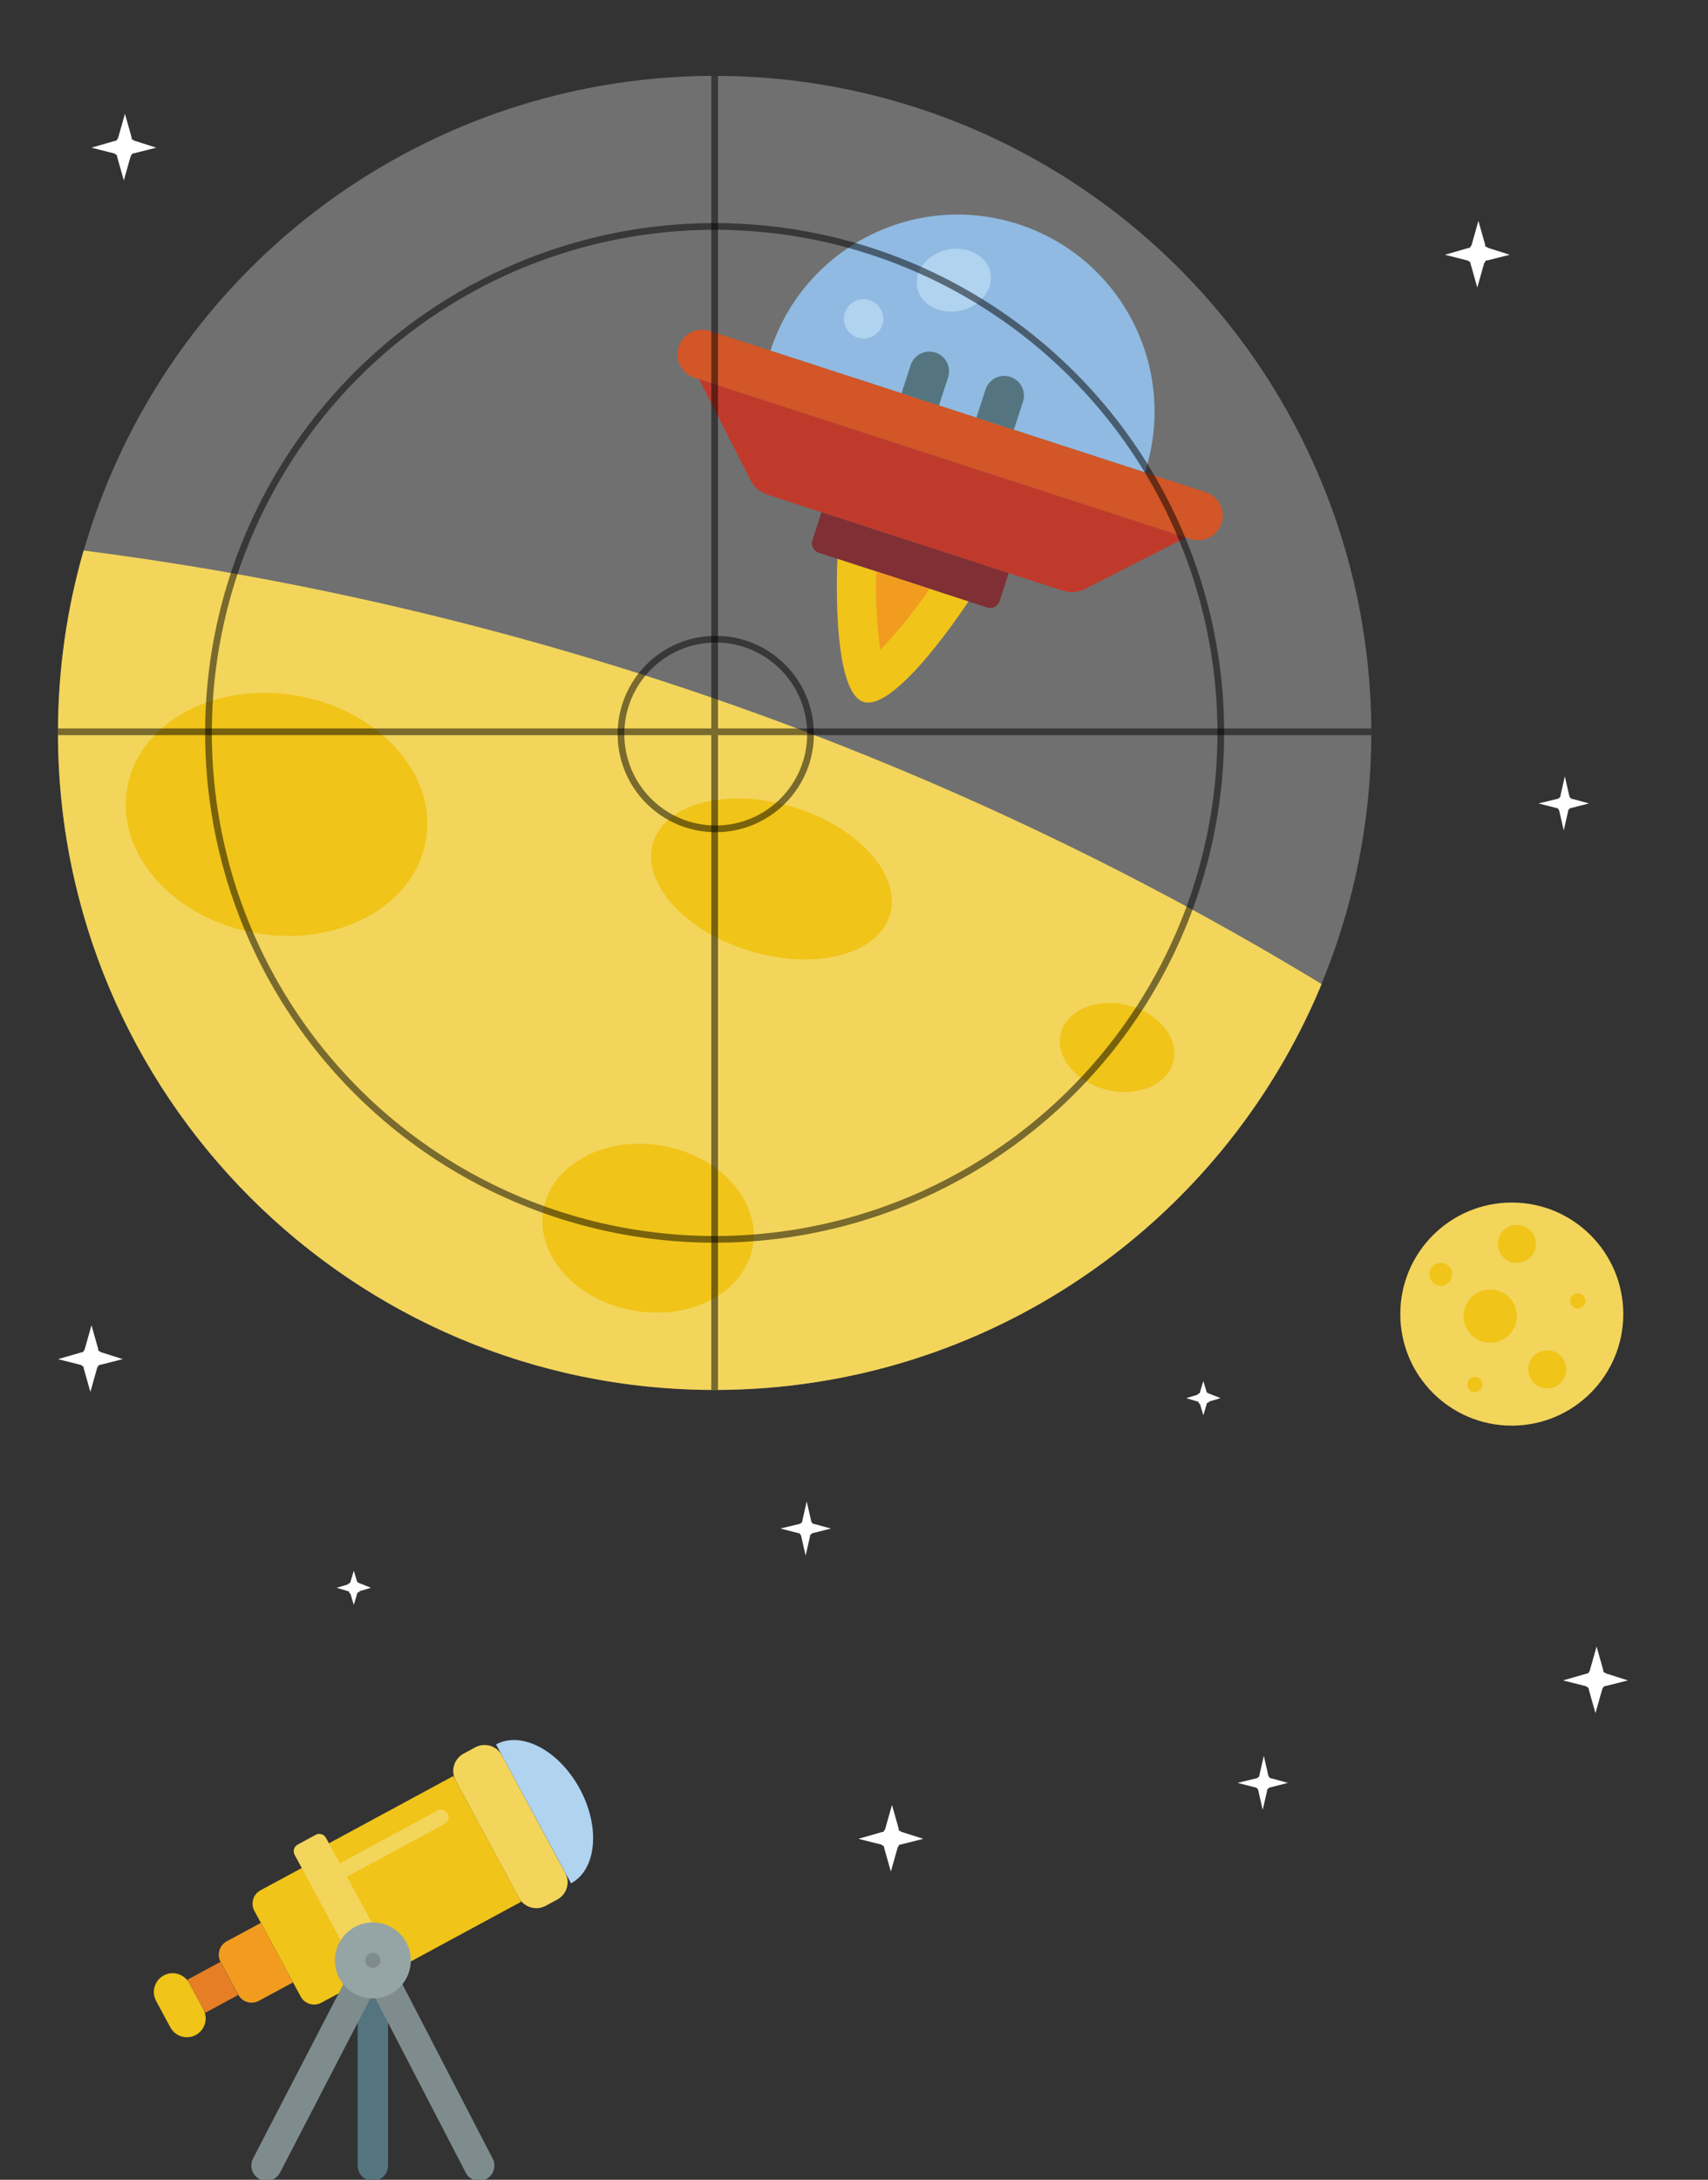<?xml version="1.0" encoding="utf-8"?>
<svg xmlns="http://www.w3.org/2000/svg" height="977px" version="1.1" viewBox="0 0 766 977" width="766px">
    <rect x="0" y="0" width="766" height="977" fill="#333333" stroke="none"/>
    <title>Artboard</title>
    <g fill="none" fill-rule="evenodd" id="Artboard" stroke="none" stroke-width="1">
        <rect height="988" id="Rectangle" width="1664" x="-566" y="-127"/>
        <g fill-rule="nonzero" id="Group" transform="translate(628, 539)">
            <circle cx="50" cy="50" fill="#F3D55B" id="Oval" r="50"/>
            <g fill="#F0C419" id="Oval" transform="translate(13, 10)">
                <ellipse cx="52.927" cy="64.773" rx="8.537" ry="8.523"/>
                <ellipse cx="27.317" cy="40.909" rx="11.951" ry="11.932"/>
                <ellipse cx="66.585" cy="34.091" rx="3.415" ry="3.409"/>
                <ellipse cx="39.268" cy="8.523" rx="8.537" ry="8.523"/>
                <ellipse cx="20.488" cy="71.591" rx="3.415" ry="3.409"/>
                <ellipse cx="5.122" cy="22.159" rx="5.122" ry="5.114"/>
            </g>
        </g>
        <path d="M542.226,624.624 C541.715,624.624 541.715,624.624 542.226,624.624 C541.715,624.624 541.715,624.624 542.226,624.624 C541.204,624.113 541.204,624.113 541.204,624.113 L539.67,619 L538.136,624.113 C538.136,624.113 538.136,624.624 537.624,624.624 C537.624,624.624 537.624,624.624 537.624,624.624 C537.624,624.624 537.113,624.624 537.113,625.136 L532,626.67 L537.113,628.204 C537.113,628.204 537.624,628.204 537.624,628.715 C537.624,628.715 537.624,628.715 537.624,628.715 C537.624,628.715 537.624,629.226 538.136,629.226 L539.67,634.339 L541.204,629.226 C541.204,629.226 541.204,628.715 541.715,628.715 C541.715,628.715 541.715,628.715 541.715,628.715 C541.715,628.715 542.226,628.715 542.226,628.204 L547.339,626.67 L542.226,624.624 Z" fill="#FFFFFF" fill-rule="nonzero" id="Path"/>
        <path d="M720.543,750.151 C720.042,750.151 720.042,749.645 719.541,749.645 C719.541,749.645 719.541,749.645 719.541,749.645 C719.04,749.645 719.04,749.139 719.04,748.632 L716.033,738 L713.027,748.632 C713.027,749.139 712.525,749.139 712.525,749.645 C712.525,749.645 712.525,749.645 712.525,749.645 C712.024,750.151 712.024,750.151 711.523,750.151 L701,753.189 L711.022,755.72 C711.523,755.72 711.523,756.227 712.024,756.227 C712.024,756.227 712.024,756.227 712.024,756.227 C712.525,756.733 712.525,756.733 712.525,757.239 L715.532,767.872 L718.539,757.239 C718.539,756.733 719.04,756.733 719.04,756.227 C719.04,756.227 719.04,756.227 719.04,756.227 C719.541,755.72 719.541,755.72 720.042,755.72 L730.064,753.189 L720.543,750.151 Z" fill="#FFFFFF" fill-rule="nonzero" id="Path-Copy-9"/>
        <path d="M667.543,111.151 C667.042,111.151 667.042,110.645 666.541,110.645 C666.541,110.645 666.541,110.645 666.541,110.645 C666.04,110.645 666.04,110.139 666.04,109.632 L663.033,99 L660.027,109.632 C660.027,110.139 659.525,110.139 659.525,110.645 C659.525,110.645 659.525,110.645 659.525,110.645 C659.024,111.151 659.024,111.151 658.523,111.151 L648,114.189 L658.022,116.72 C658.523,116.72 658.523,117.227 659.024,117.227 C659.024,117.227 659.024,117.227 659.024,117.227 C659.525,117.733 659.525,117.733 659.525,118.239 L662.532,128.872 L665.539,118.239 C665.539,117.733 666.04,117.733 666.04,117.227 C666.04,117.227 666.04,117.227 666.04,117.227 C666.541,116.72 666.541,116.72 667.042,116.72 L677.064,114.189 L667.543,111.151 Z" fill="#FFFFFF" fill-rule="nonzero" id="Path-Copy-11"/>
        <g id="Group" transform="translate(26, 34)">
            <circle cx="294.5" cy="294.5" fill="#FFFFFF" fill-opacity="0.3" id="Mask-Copy" r="294.5"/>
            <path d="M566.721,407.063 L565.857,409.133 C521.149,514.833 416.486,589 294.5,589 C131.852,589 0,457.148 0,294.5 C0,266.138 4.009,238.713 11.492,212.76 L11.505,212.75 C212.704,238.642 400.785,306.422 566.721,407.063 Z" fill="#F3D55B" id="Path"/>
            <g>
                <g fill="#F0C419" fill-rule="nonzero" id="Oval" transform="translate(21.656, 266.012)">
                    <ellipse cx="453.344" cy="169.488" rx="26" ry="19.5" transform="translate(453.344, 169.488) rotate(14) translate(-453.344, -169.488)"/>
                    <ellipse cx="242.98" cy="250.488" rx="47.636" ry="37.5" transform="translate(242.98, 250.488) rotate(10) translate(-242.98, -250.488)"/>
                    <ellipse cx="298.327" cy="93.949" rx="55.5" ry="33.686" transform="translate(298.327, 93.949) rotate(17) translate(-298.327, -93.949)"/>
                    <ellipse cx="76.344" cy="64.988" rx="68" ry="54" transform="translate(76.344, 64.988) rotate(10) translate(-76.344, -64.988)"/>
                </g>
                <g fill-rule="nonzero" transform="translate(396, 173.552) rotate(18) translate(-396, -173.552)translate(268, 61)">
                    <path d="M39.724,88.276 C39.724,39.522 79.247,2.35272976e-14 128,2.35272976e-14 C176.753,2.35272976e-14 216.276,39.522 216.276,88.276 L39.724,88.276 Z" fill="#90BAE1" id="Shape"/>
                    <path d="M128,110.345 L244.966,110.345 C251.06,110.345 256,105.405 256,99.31 C256,93.216 251.06,88.276 244.966,88.276 L11.034,88.276 C4.94,88.276 -7.04575604e-14,93.216 -7.04575604e-14,99.31 C-7.04575604e-14,105.405 4.94,110.345 11.034,110.345 L128,110.345 Z" fill="#D25627" id="Shape"/>
                    <path d="M242.759,110.345 L206.914,146.189 C204.43,148.674 201.061,150.069 197.548,150.069 L58.452,150.069 C54.939,150.069 51.57,148.674 49.086,146.189 L13.241,110.345 L242.759,110.345 Z" fill="#C03A2B" id="Shape"/>
                    <path d="M83.862,150.069 L172.138,150.069 L172.138,163.31 C172.138,165.748 170.162,167.724 167.724,167.724 L88.276,167.724 C85.838,167.724 83.862,165.748 83.862,163.31 L83.862,150.069 Z" fill="#802F34" id="Shape"/>
                    <path d="M158.897,167.724 C158.897,167.724 143.448,225.103 128,225.103 C112.552,225.103 97.103,167.724 97.103,167.724 L158.897,167.724 Z" fill="#F0C419" id="Shape"/>
                    <path d="M115.421,167.724 C118.675,179.036 122.883,190.051 128,200.651 C133.117,190.051 137.325,179.036 140.579,167.724 L115.421,167.724 Z" fill="#F29C1F" id="Shape"/>
                    <ellipse cx="108.149" cy="32.821" fill="#B0D3F0" id="Oval" rx="16.763" ry="13.969" transform="translate(108.149, 32.821) rotate(-30.001) translate(-108.149, -32.821)"/>
                    <circle cx="75.034" cy="61.793" fill="#B0D3F0" id="Oval" r="8.828"/>
                    <g fill="#547580" id="Shape" transform="translate(101.517, 66.207)">
                        <path d="M8.828,9.21869822e-14 C13.703,9.21869822e-14 17.655,3.952 17.655,8.828 L17.655,22.069 L-3.62887915e-14,22.069 L-3.62887915e-14,8.828 C-3.62887915e-14,3.952 3.952,9.21869822e-14 8.828,9.21869822e-14 Z"/>
                        <path d="M44.138,4.14467965e-14 C49.013,4.14467965e-14 52.966,3.952 52.966,8.828 L52.966,22.069 L35.31,22.069 L35.31,8.828 C35.31,3.952 39.263,4.14467965e-14 44.138,4.14467965e-14 Z"/>
                    </g>
                </g>
                <g id="Group-2">
                    <circle cx="295" cy="295" id="Oval" opacity="0.5" r="42.5" stroke="#000000" stroke-width="3"/>
                    <circle cx="294.5" cy="294.5" id="Oval" opacity="0.5" r="227" stroke="#000000" stroke-width="3"/>
                    <path d="M294.5,0 C295.001,0 295.502,0 296.002,0 L296,292.5 L588.984,292.5 L589,294.5 L589,295.502 L296,295.5 L296,588.988 L294.5,589 L292.998,589 L293,295.5 L0.008,295.5 L0,294.5 C0,293.832 0,293.165 0.007,292.498 L293,292.5 L293,0.012 L294.5,0 Z" fill="#000000" fill-opacity="0.5" id="Path"/>
                </g>
            </g>
        </g>
        <g fill-rule="nonzero" id="Group" transform="translate(66, 779)">
            <path d="M101.216,106.181 L78.088,118.657 C76.498,119.516 74.632,119.707 72.901,119.19 C71.17,118.672 69.716,117.488 68.858,115.899 L65.417,109.529 L51.01,82.859 L48.08,77.478 C46.309,74.165 47.541,70.044 50.839,68.247 L69.334,58.267 L101.216,106.181 Z" fill="#F0C419" id="Shape"/>
            <path d="M51.01,82.859 L35.682,91.136 C32.379,92.93 31.146,97.055 32.923,100.367 L40.859,115.047 C41.711,116.644 43.165,117.834 44.899,118.352 C46.633,118.87 48.502,118.674 50.09,117.806 L65.417,109.529 L51.01,82.859 Z" fill="#F29C1F" id="Shape"/>
            <polygon fill="#E57E25" id="Rectangle-path" points="21.018 103.336 37.869 103.336 37.869 120.187 21.018 120.187" transform="translate(29.444, 111.761) rotate(-28.359) translate(-29.444, -111.761)"/>
            <path d="M14.617,104.611 C19.27,104.611 23.042,108.383 23.042,113.036 L23.042,126.514 C23.042,131.167 19.27,134.94 14.617,134.94 C9.964,134.94 6.192,131.167 6.192,126.514 L6.192,113.036 C6.192,108.383 9.964,104.611 14.617,104.611 Z" fill="#F0C419" id="Rectangle-path" transform="translate(14.617, 119.775) rotate(-28.359) translate(-14.617, -119.775)"/>
            <polygon fill="#F0C419" id="Shape" points="107.997 105.684 167.737 73.39 137.286 17.053 81.528 47.197"/>
            <path d="M82.335,65.655 C80.774,65.658 79.411,64.6 79.027,63.087 C78.643,61.573 79.337,59.993 80.711,59.252 L130.167,32.52 C131.238,31.942 132.537,31.978 133.573,32.616 C134.61,33.255 135.227,34.397 135.193,35.614 C135.158,36.831 134.478,37.937 133.407,38.515 L83.953,65.246 C83.456,65.513 82.9,65.654 82.335,65.655 L82.335,65.655 Z" fill="#F3D55B" id="Shape"/>
            <path d="M159.95,0.952 L165.886,0.952 C170.761,0.952 174.713,4.904 174.713,9.78 L174.713,69.631 C174.713,74.507 170.761,78.459 165.886,78.459 L159.95,78.459 C155.075,78.459 151.122,74.507 151.122,69.631 L151.122,9.78 C151.122,4.904 155.075,0.952 159.95,0.952 Z" fill="#F3D55B" id="Rectangle-path" transform="translate(162.918, 39.705) rotate(-28.359) translate(-162.918, -39.705)"/>
            <path d="M156.449,2.88 C167.921,-3.322 184.72,5.605 194.025,22.793 C203.331,39.98 201.57,58.935 190.115,65.134 L156.449,2.88 Z" fill="#B0D3F0" id="Shape"/>
            <path d="M86.808,90.625 L69.334,58.267 L66.133,52.375 C65.7,51.585 65.601,50.655 65.857,49.792 C66.112,48.929 66.702,48.203 67.495,47.776 L75.602,43.382 C77.257,42.503 79.313,43.127 80.2,44.779 L81.528,47.197 L100.705,82.689 L86.808,90.625 Z" fill="#F3D55B" id="Shape"/>
            <path d="M108.028,115.299 L108.028,191.65 C108.028,195.413 104.978,198.463 101.216,198.463 C97.453,198.463 94.403,195.413 94.403,191.65 L94.403,115.299 L108.028,115.299 Z" fill="#547580" id="Shape"/>
            <path d="M100.092,116.648 L59.593,194.784 C57.862,198.132 53.745,199.444 50.396,197.713 C47.048,195.983 45.737,191.865 47.467,188.517 L87.966,110.381 L100.092,116.648 Z" fill="#7F8C8D" id="Shape"/>
            <path d="M114.465,110.381 L154.964,188.517 C156.695,191.865 155.383,195.983 152.035,197.713 C148.686,199.444 144.569,198.132 142.838,194.784 L102.34,116.648 L114.465,110.381 Z" fill="#7F8C8D" id="Shape"/>
            <circle cx="101.216" cy="99.685" fill="#95A5A5" id="Oval" r="17.031"/>
            <circle cx="101.216" cy="99.685" fill="#7F8C8D" id="Oval" r="3.406"/>
        </g>
        <path d="M45.543,606.151 C45.042,606.151 45.042,605.645 44.541,605.645 C44.541,605.645 44.541,605.645 44.541,605.645 C44.04,605.645 44.04,605.139 44.04,604.632 L41.033,594 L38.027,604.632 C38.027,605.139 37.525,605.139 37.525,605.645 C37.525,605.645 37.525,605.645 37.525,605.645 C37.024,606.151 37.024,606.151 36.523,606.151 L26,609.189 L36.022,611.72 C36.523,611.72 36.523,612.227 37.024,612.227 C37.024,612.227 37.024,612.227 37.024,612.227 C37.525,612.733 37.525,612.733 37.525,613.239 L40.532,623.872 L43.539,613.239 C43.539,612.733 44.04,612.733 44.04,612.227 C44.04,612.227 44.04,612.227 44.04,612.227 C44.541,611.72 44.541,611.72 45.042,611.72 L55.064,609.189 L45.543,606.151 Z" fill="#FFFFFF" fill-rule="nonzero" id="Path-Copy-7"/>
        <path d="M60.543,63.151 C60.042,63.151 60.042,62.645 59.541,62.645 C59.541,62.645 59.541,62.645 59.541,62.645 C59.04,62.645 59.04,62.139 59.04,61.632 L56.033,51 L53.027,61.632 C53.027,62.139 52.525,62.139 52.525,62.645 C52.525,62.645 52.525,62.645 52.525,62.645 C52.024,63.151 52.024,63.151 51.523,63.151 L41,66.189 L51.022,68.72 C51.523,68.72 51.523,69.227 52.024,69.227 C52.024,69.227 52.024,69.227 52.024,69.227 C52.525,69.733 52.525,69.733 52.525,70.239 L55.532,80.872 L58.539,70.239 C58.539,69.733 59.04,69.733 59.04,69.227 C59.04,69.227 59.04,69.227 59.04,69.227 C59.541,68.72 59.541,68.72 60.042,68.72 L70.064,66.189 L60.543,63.151 Z" fill="#FFFFFF" fill-rule="nonzero" id="Path-Copy-8"/>
        <path d="M404.543,821.151 C404.042,821.151 404.042,820.645 403.541,820.645 C403.541,820.645 403.541,820.645 403.541,820.645 C403.04,820.645 403.04,820.139 403.04,819.632 L400.033,809 L397.027,819.632 C397.027,820.139 396.525,820.139 396.525,820.645 C396.525,820.645 396.525,820.645 396.525,820.645 C396.024,821.151 396.024,821.151 395.523,821.151 L385,824.189 L395.022,826.72 C395.523,826.72 395.523,827.227 396.024,827.227 C396.024,827.227 396.024,827.227 396.024,827.227 C396.525,827.733 396.525,827.733 396.525,828.239 L399.532,838.872 L402.539,828.239 C402.539,827.733 403.04,827.733 403.04,827.227 C403.04,827.227 403.04,827.227 403.04,827.227 C403.541,826.72 403.541,826.72 404.042,826.72 L414.064,824.189 L404.543,821.151 Z" fill="#FFFFFF" fill-rule="nonzero" id="Path-Copy-9"/>
        <path d="M161.226,709.624 C160.715,709.624 160.715,709.624 161.226,709.624 C160.715,709.624 160.715,709.624 161.226,709.624 C160.204,709.113 160.204,709.113 160.204,709.113 L158.67,704 L157.136,709.113 C157.136,709.113 157.136,709.624 156.624,709.624 C156.624,709.624 156.624,709.624 156.624,709.624 C156.624,709.624 156.113,709.624 156.113,710.136 L151,711.67 L156.113,713.204 C156.113,713.204 156.624,713.204 156.624,713.715 C156.624,713.715 156.624,713.715 156.624,713.715 C156.624,713.715 156.624,714.226 157.136,714.226 L158.67,719.339 L160.204,714.226 C160.204,714.226 160.204,713.715 160.715,713.715 C160.715,713.715 160.715,713.715 160.715,713.715 C160.715,713.715 161.226,713.715 161.226,713.204 L166.339,711.67 L161.226,709.624 Z" fill="#FFFFFF" fill-rule="nonzero" id="Path-Copy-3"/>
        <path d="M365.234,683.092 C364.743,683.092 364.743,683.092 364.251,682.587 C364.251,682.587 364.251,682.587 364.251,682.587 C364.251,682.587 363.76,682.083 363.76,681.578 L361.794,673 L359.828,681.578 C359.828,682.083 359.828,682.083 359.337,682.587 L359.337,682.587 C359.337,682.587 358.846,683.092 358.354,683.092 L350,685.11 L357.863,687.128 C358.354,687.128 358.354,687.128 358.846,687.633 C358.846,687.633 358.846,687.633 358.846,687.633 C358.846,687.633 359.337,688.138 359.337,688.642 L361.303,697.22 L363.268,688.642 C363.268,688.138 363.268,688.138 363.76,687.633 C363.76,687.633 363.76,687.633 363.76,687.633 C363.76,687.633 364.251,687.128 364.743,687.128 L372.606,685.11 L365.234,683.092 Z" fill="#FFFFFF" fill-rule="nonzero" id="Path-Copy-5"/>
        <path d="M570.234,797.092 C569.743,797.092 569.743,797.092 569.251,796.587 C569.251,796.587 569.251,796.587 569.251,796.587 C569.251,796.587 568.76,796.083 568.76,795.578 L566.794,787 L564.828,795.578 C564.828,796.083 564.828,796.083 564.337,796.587 L564.337,796.587 C564.337,796.587 563.846,797.092 563.354,797.092 L555,799.11 L562.863,801.128 C563.354,801.128 563.354,801.128 563.846,801.633 C563.846,801.633 563.846,801.633 563.846,801.633 C563.846,801.633 564.337,802.138 564.337,802.642 L566.303,811.22 L568.268,802.642 C568.268,802.138 568.268,802.138 568.76,801.633 C568.76,801.633 568.76,801.633 568.76,801.633 C568.76,801.633 569.251,801.128 569.743,801.128 L577.606,799.11 L570.234,797.092 Z" fill="#FFFFFF" fill-rule="nonzero" id="Path-Copy-10"/>
        <path d="M705.234,358.092 C704.743,358.092 704.743,358.092 704.251,357.587 C704.251,357.587 704.251,357.587 704.251,357.587 C704.251,357.587 703.76,357.083 703.76,356.578 L701.794,348 L699.828,356.578 C699.828,357.083 699.828,357.083 699.337,357.587 L699.337,357.587 C699.337,357.587 698.846,358.092 698.354,358.092 L690,360.11 L697.863,362.128 C698.354,362.128 698.354,362.128 698.846,362.633 C698.846,362.633 698.846,362.633 698.846,362.633 C698.846,362.633 699.337,363.138 699.337,363.642 L701.303,372.22 L703.268,363.642 C703.268,363.138 703.268,363.138 703.76,362.633 C703.76,362.633 703.76,362.633 703.76,362.633 C703.76,362.633 704.251,362.128 704.743,362.128 L712.606,360.11 L705.234,358.092 Z" fill="#FFFFFF" fill-rule="nonzero" id="Path-Copy-12"/>
    </g>
</svg>